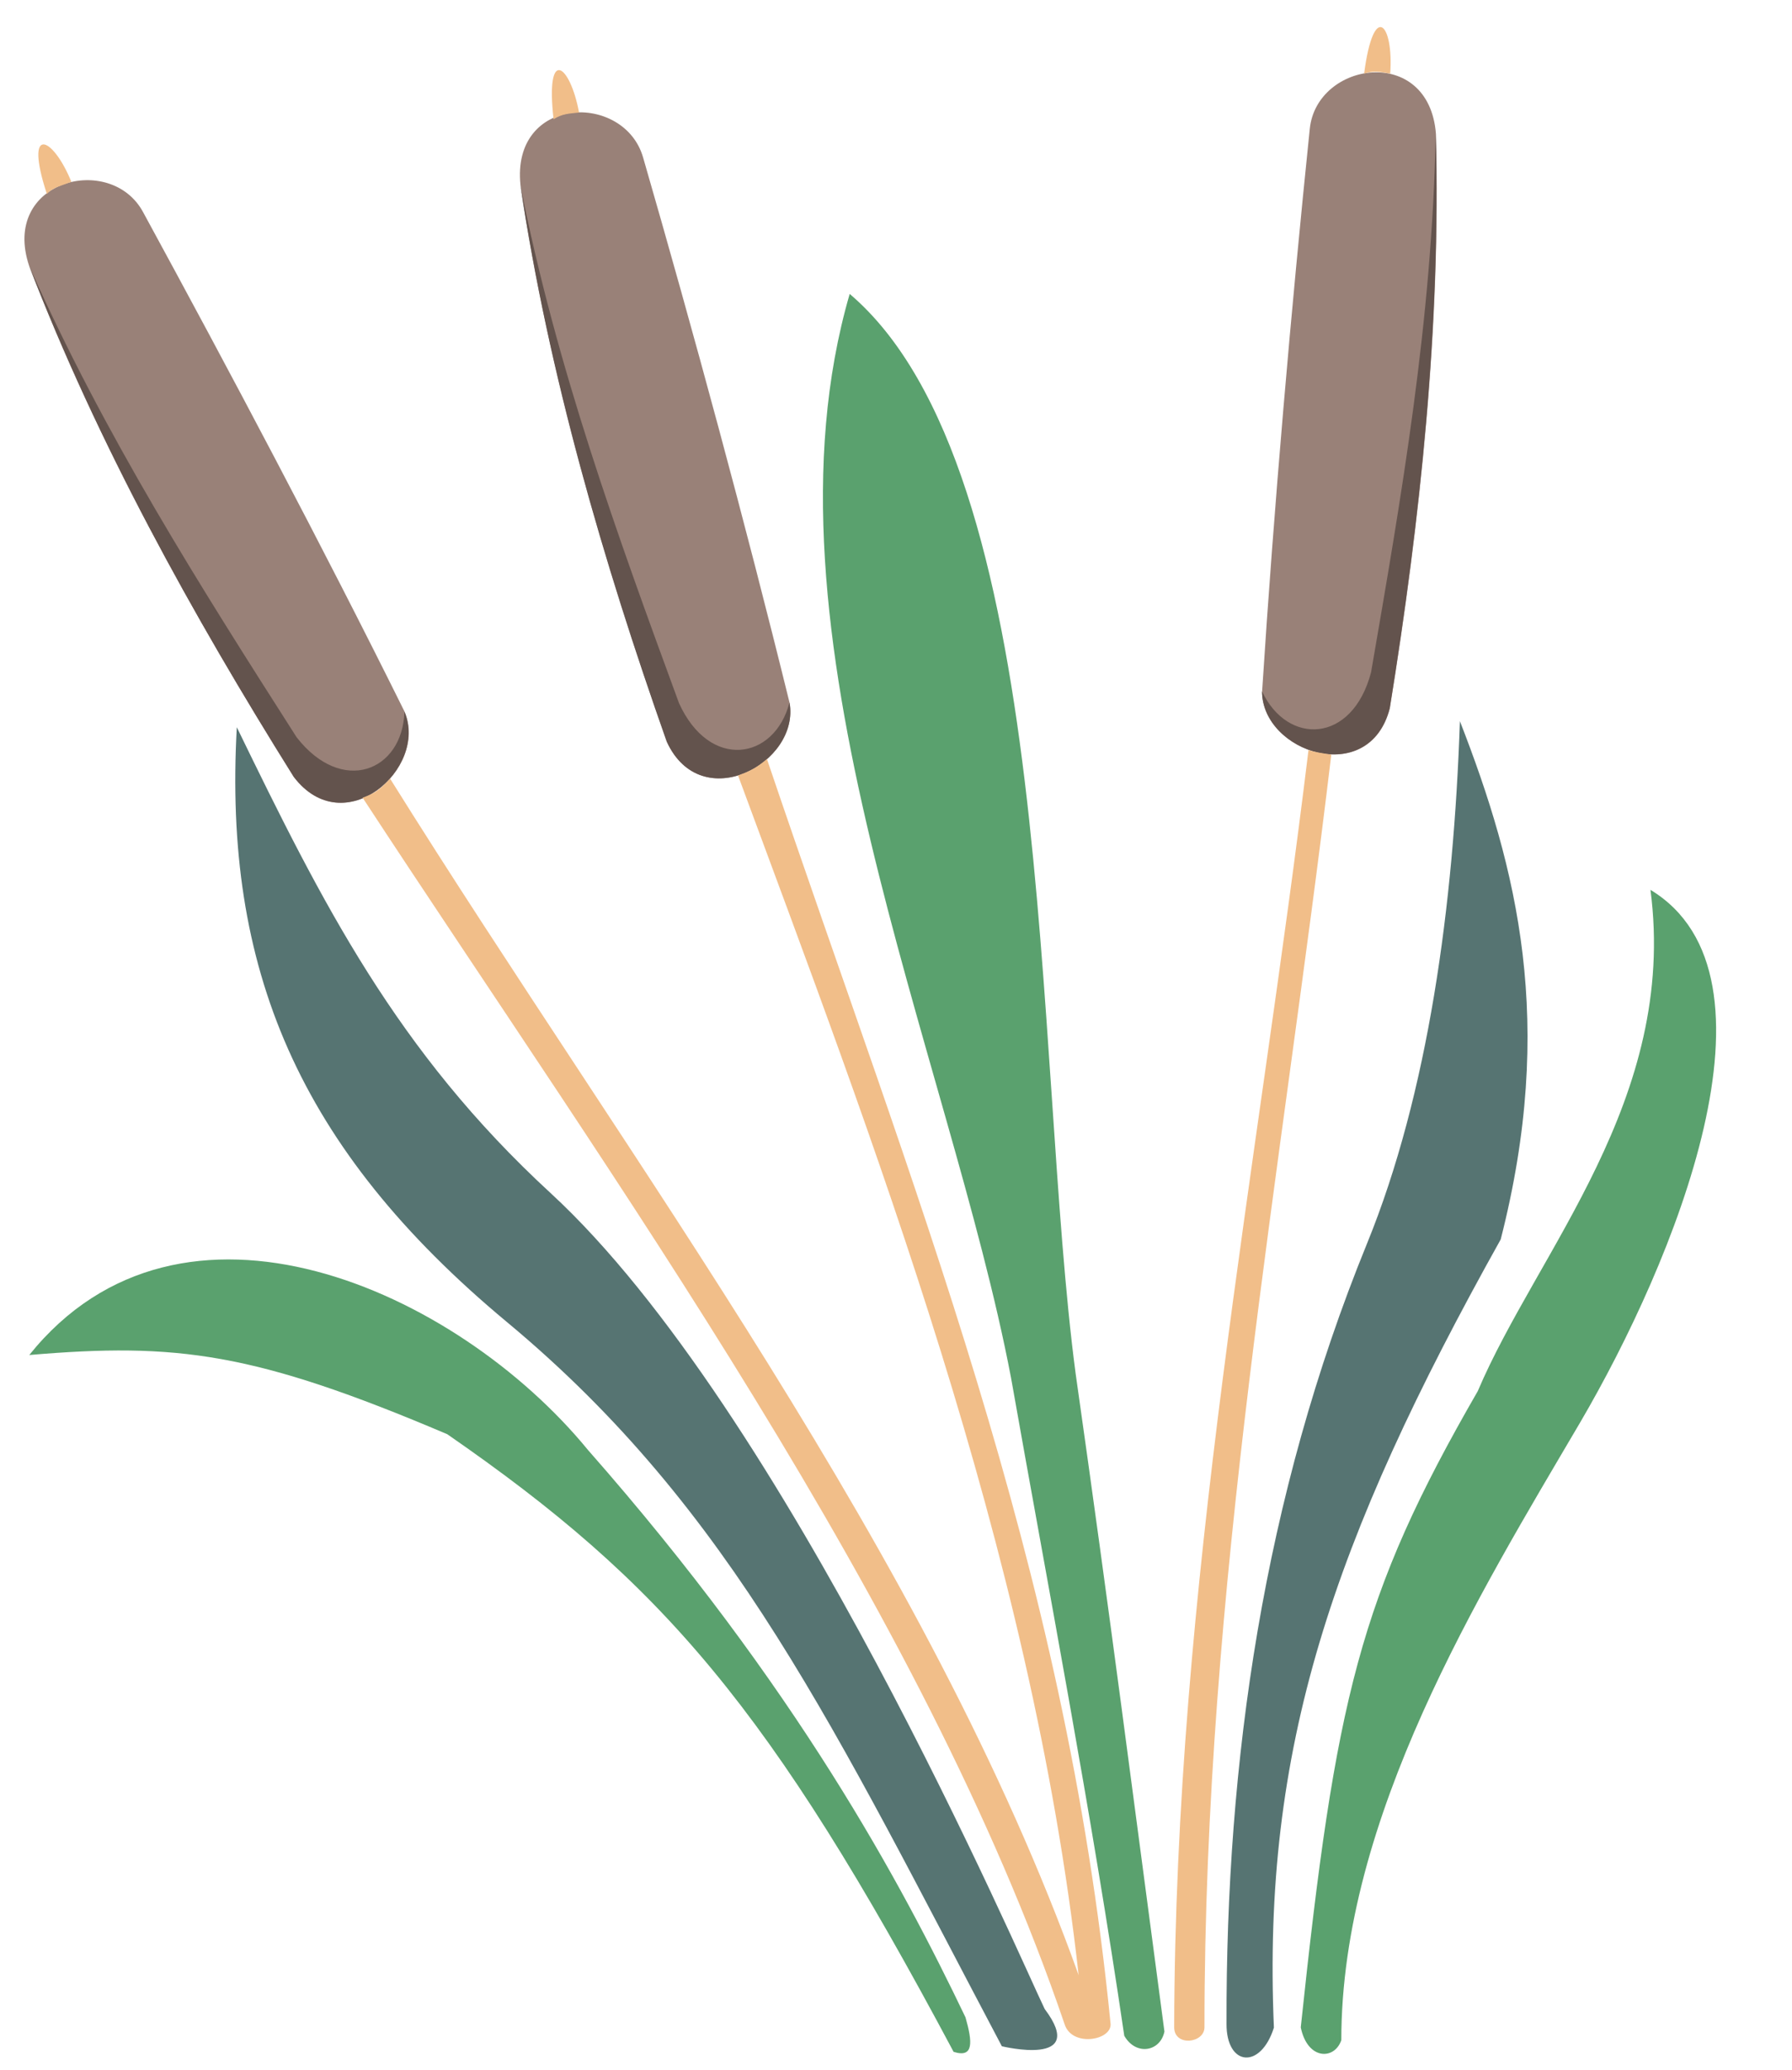<svg xmlns="http://www.w3.org/2000/svg" xml:space="preserve" width="534.539" height="163.3mm" fill-rule="evenodd" stroke-linejoin="round" stroke-width="28.222" preserveAspectRatio="xMidYMid" version="1.2" viewBox="0 0 14143 16330"><defs class="ClipPathGroup"><clipPath id="a" clipPathUnits="userSpaceOnUse"><path d="M0 0h14143v16330H0z"/></clipPath></defs><g class="SlideGroup"><g class="Slide" clip-path="url(#a)"><g class="Page"><g class="com.sun.star.drawing.ClosedBezierShape"><path fill="none" d="M231 2319h13315v13888H231z" class="BoundingBox"/><path fill="#5AA16E" d="M10266 15996c274-2593 462-3400 1397-5020 469-1105 1579-2301 1363-3955 1118 676 188 2934-556 4204-797 1356-1884 3115-1884 4872-54 158-267 158-320-101Zm0 0Zm-1393 66c91 160 284 127 317-33-254-1908-422-3231-701-5193-333-2514-145-7123-1783-8517-772 2654 785 5992 1273 8550 287 1623 637 3440 894 5193Zm0 0Zm-4232-4621c-1041-1270-3212-2241-4410-750 1165-99 1775-23 3299 625 1698 1174 2546 2153 3996 4873 160 51 150-76 94-272-505-1054-1331-2603-2979-4476Z"/></g><g class="com.sun.star.drawing.ClosedBezierShape"><path fill="none" d="M1857 5690h10200v10545H1857z" class="BoundingBox"/><path fill="#567472" d="M9680 15967c-5-2067 290-4147 1108-6153 485-1188 685-2672 734-4124 454 1165 759 2379 322 4089-1333 2386-1884 4022-1790 6219-105 333-376 305-374-31Zm0 0Zm-1435-116c-196-402-2051-4735-3900-6438-1217-1120-1803-2291-2476-3675-106 1895 477 3317 2133 4694 1788 1487 2589 3224 3905 5713 0 0 686 168 338-294Z"/></g><g class="com.sun.star.drawing.ClosedBezierShape"><path fill="none" d="M193 570h11148v5765H193z" class="BoundingBox"/><path fill="#998178" d="M1130 1675c683 1254 1412 2628 2064 3942 187 447-479 1034-875 513C1516 4846 772 3503 231 2101c-230-680 645-901 899-426Zm0 0Zm3946-431c398 1377 805 2876 1155 4299 87 475-696 902-967 310-503-1426-933-2902-1156-4391-76-714 820-737 968-218Zm0 0Zm5261-226c-147 1425-282 2970-376 4436 0 483 846 765 1008 135 242-1495 404-3024 364-4531-54-710-943-575-996-40Z"/></g><g class="com.sun.star.drawing.ClosedBezierShape"><path fill="none" d="M231 1059h11108v5276H231z" class="BoundingBox"/><path fill="#63534D" d="M9960 5454c0 482 846 764 1008 134 241-1493 404-3023 363-4529-28 1465-269 2848-510 4245-148 566-661 579-861 150Zm0 0Zm-3729 89c86 475-697 901-969 309-503-1424-932-2901-1155-4390 284 1435 764 2757 1252 4086 241 531 753 452 872-5Zm0 0Zm-3039 73c188 447-477 1034-874 513C1516 4847 772 3502 231 2100c594 1338 1346 2521 2110 3717 358 460 836 269 851-201Z"/></g><g class="com.sun.star.drawing.ClosedBezierShape"><path fill="none" d="M303 213h10674v15889H303z" class="BoundingBox"/><path fill="#F1BE89" d="M2862 6294c1992 3043 4413 6372 5539 9674 56 187 374 132 364 0-361-3653-1551-6547-2712-9979-86 72-127 92-228 130 1061 2870 2311 6094 2688 9465-1197-3330-3516-6369-5434-9440-84 87-113 112-217 150Zm0 0Zm7465-376c-402 3307-1052 6587-1060 10077 0 155 239 127 239 0 0-3490 605-6724 1001-10041-66-10-125-18-180-36Zm0 0ZM563 1434c-147-361-375-457-193 97 46-54 120-66 193-97Zm0 0Zm4007-546c-71-383-267-526-201 53 69-45 127-45 201-53Zm0 0Zm6402-307c28-390-130-581-206 0 79-26 132-13 206 0Z"/></g></g></g></g></svg>
